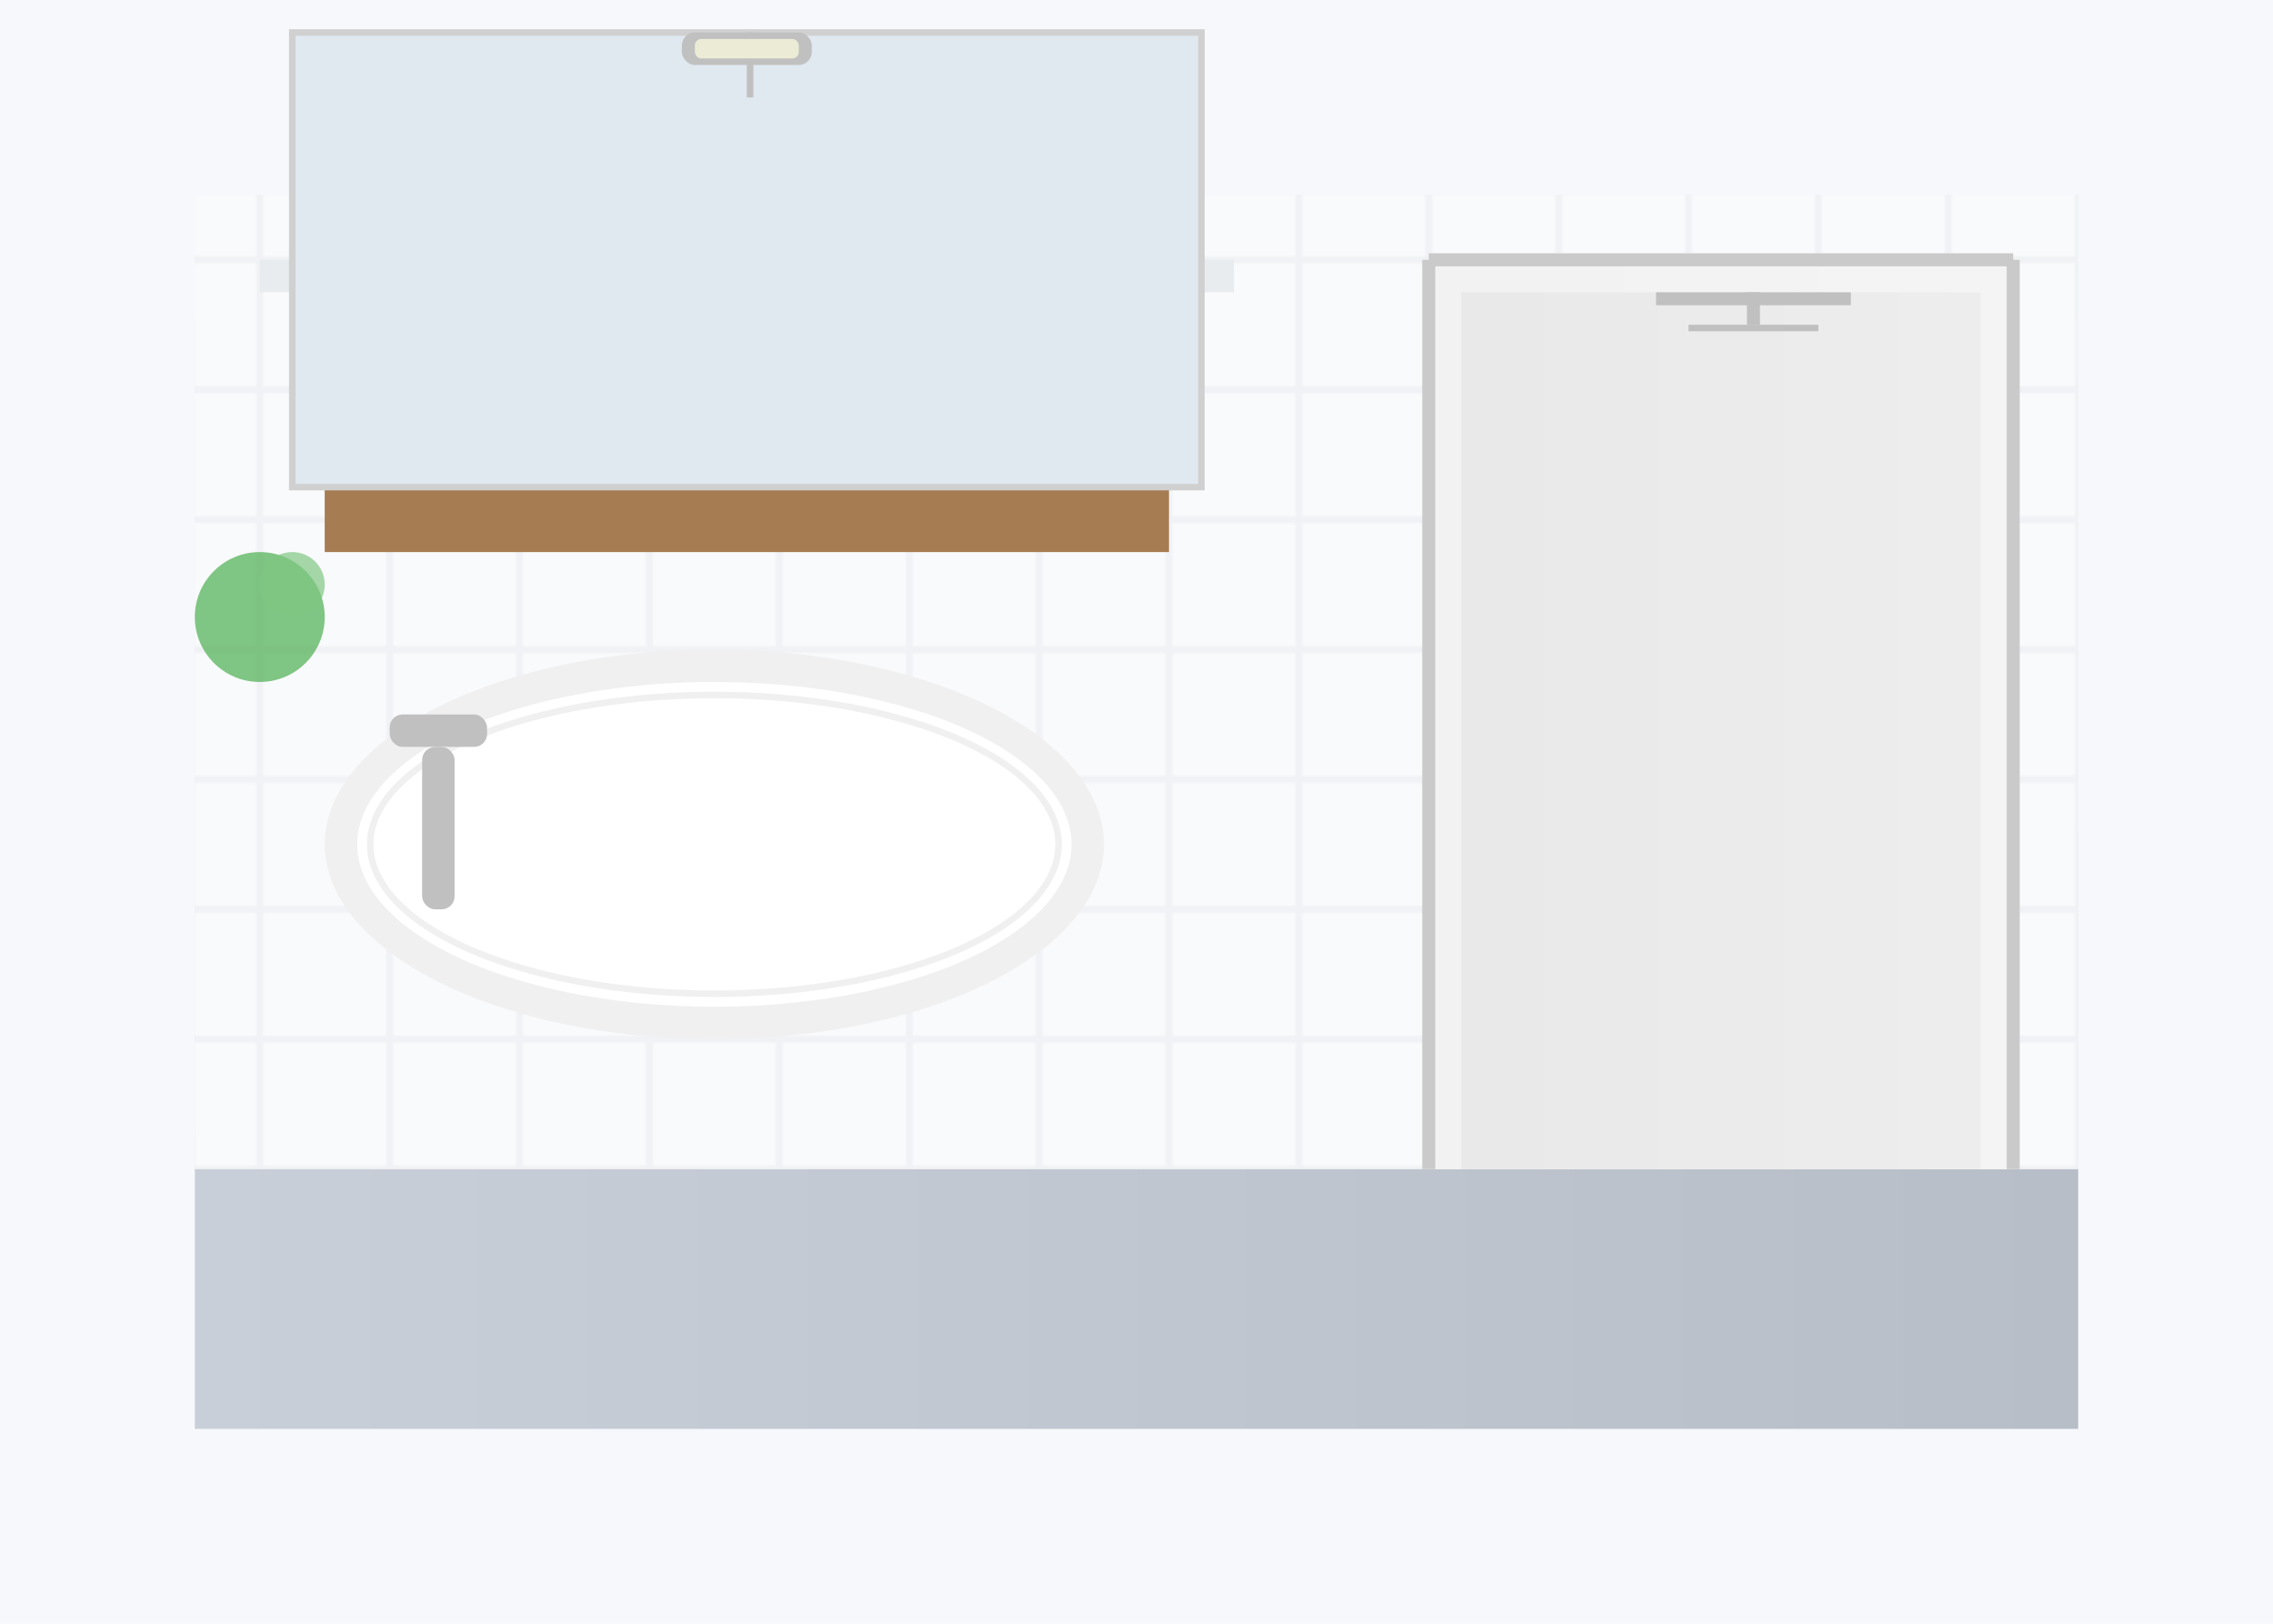 <svg width="350" height="250" viewBox="0 0 350 250" xmlns="http://www.w3.org/2000/svg">
  <defs>
    <linearGradient id="wall-gradient" x1="0%" y1="0%" x2="0%" y2="100%">
      <stop offset="0%" stop-color="#f0f2f5" />
      <stop offset="100%" stop-color="#e3e6eb" />
    </linearGradient>
    <linearGradient id="floor-gradient" x1="0%" y1="0%" x2="100%" y2="0%">
      <stop offset="0%" stop-color="#c9cfd8" />
      <stop offset="100%" stop-color="#b8bec8" />
    </linearGradient>
    <linearGradient id="shower-glass" x1="0%" y1="0%" x2="100%" y2="0%">
      <stop offset="0%" stop-color="#ffffff" stop-opacity="0.1" />
      <stop offset="100%" stop-color="#ffffff" stop-opacity="0.3" />
    </linearGradient>
    <pattern id="tile-pattern" patternUnits="userSpaceOnUse" width="40" height="40" patternTransform="scale(0.5)">
      <rect width="40" height="40" fill="#f0f2f5" />
      <rect width="38" height="38" x="1" y="1" fill="#f9fafc" />
    </pattern>
  </defs>
  
  <!-- Background -->
  <rect width="350" height="250" fill="#f6f8fb" />
  
  <!-- Back Wall -->
  <rect x="30" y="30" width="290" height="150" fill="url(#wall-gradient)" />
  
  <!-- Floor -->
  <polygon points="30,180 320,180 320,220 30,220" fill="url(#floor-gradient)" />
  
  <!-- Wall Tiles -->
  <rect x="30" y="30" width="290" height="150" fill="url(#tile-pattern)" />
  
  <!-- Modern Shower -->
  <rect x="220" y="40" width="90" height="140" fill="#f0f0f0" />
  <rect x="225" y="45" width="80" height="135" fill="#e6e6e6" />
  
  <!-- Shower Glass -->
  <rect x="220" y="40" width="90" height="140" fill="url(#shower-glass)" />
  <line x1="220" y1="40" x2="220" y2="180" stroke="#cacaca" stroke-width="2" />
  <line x1="310" y1="40" x2="310" y2="180" stroke="#cacaca" stroke-width="2" />
  <line x1="220" y1="40" x2="310" y2="40" stroke="#cacaca" stroke-width="2" />
  
  <!-- Rainfall Shower Head -->
  <rect x="255" y="45" width="30" height="2" fill="#c0c0c0" />
  <rect x="269" y="45" width="2" height="5" fill="#c0c0c0" />
  <rect x="260" y="50" width="20" height="1" fill="#c0c0c0" />
  
  <!-- Freestanding Bath -->
  <ellipse cx="110" cy="130" rx="60" ry="30" fill="#f0f0f0" />
  <ellipse cx="110" cy="130" rx="55" ry="25" fill="#ffffff" />
  <ellipse cx="110" cy="130" rx="53" ry="23" fill="none" stroke="#f0f0f0" />
  
  <!-- Bathtub Faucet -->
  <rect x="65" y="115" width="5" height="25" rx="2" fill="#c0c0c0" />
  <rect x="60" y="110" width="15" height="5" rx="2" fill="#c0c0c0" />
  
  <!-- Vanity with Double Sink -->
  <rect x="40" y="40" width="150" height="5" fill="#e9ecef" />
  <rect x="50" y="45" width="130" height="40" fill="#a67c52" />
  <rect x="60" y="55" width="40" height="20" fill="#8B5A2B" />
  <rect x="130" y="55" width="40" height="20" fill="#8B5A2B" />
  
  <!-- Sinks -->
  <ellipse cx="80" cy="40" rx="15" ry="10" fill="#ffffff" stroke="#e0e0e0" />
  <ellipse cx="150" cy="40" rx="15" ry="10" fill="#ffffff" stroke="#e0e0e0" />
  <circle cx="80" cy="40" r="2" fill="#c0c0c0" />
  <circle cx="150" cy="40" r="2" fill="#c0c0c0" />
  
  <!-- Faucets -->
  <path d="M80,35 Q85,30 90,35" fill="none" stroke="#c0c0c0" stroke-width="1.5" />
  <path d="M150,35 Q155,30 160,35" fill="none" stroke="#c0c0c0" stroke-width="1.5" />
  
  <!-- Mirror -->
  <rect x="45" y="45" width="140" height="70" transform="translate(0, -40)" fill="#e0e8f0" stroke="#d0d0d0" />
  
  <!-- Lighting -->
  <rect x="115" y="35" transform="translate(0, -30)" width="1" height="10" fill="#c0c0c0" />
  <rect x="105" y="5" width="20" height="5" rx="2" fill="#c0c0c0" />
  <rect x="107" y="6" width="16" height="3" rx="1" fill="#ffffe0" opacity="0.7" />
  
  <!-- Accent Plants -->
  <circle cx="40" cy="95" r="10" fill="#4CAF50" opacity="0.7" />
  <circle cx="45" cy="90" r="5" fill="#81C784" opacity="0.7" />
</svg>
